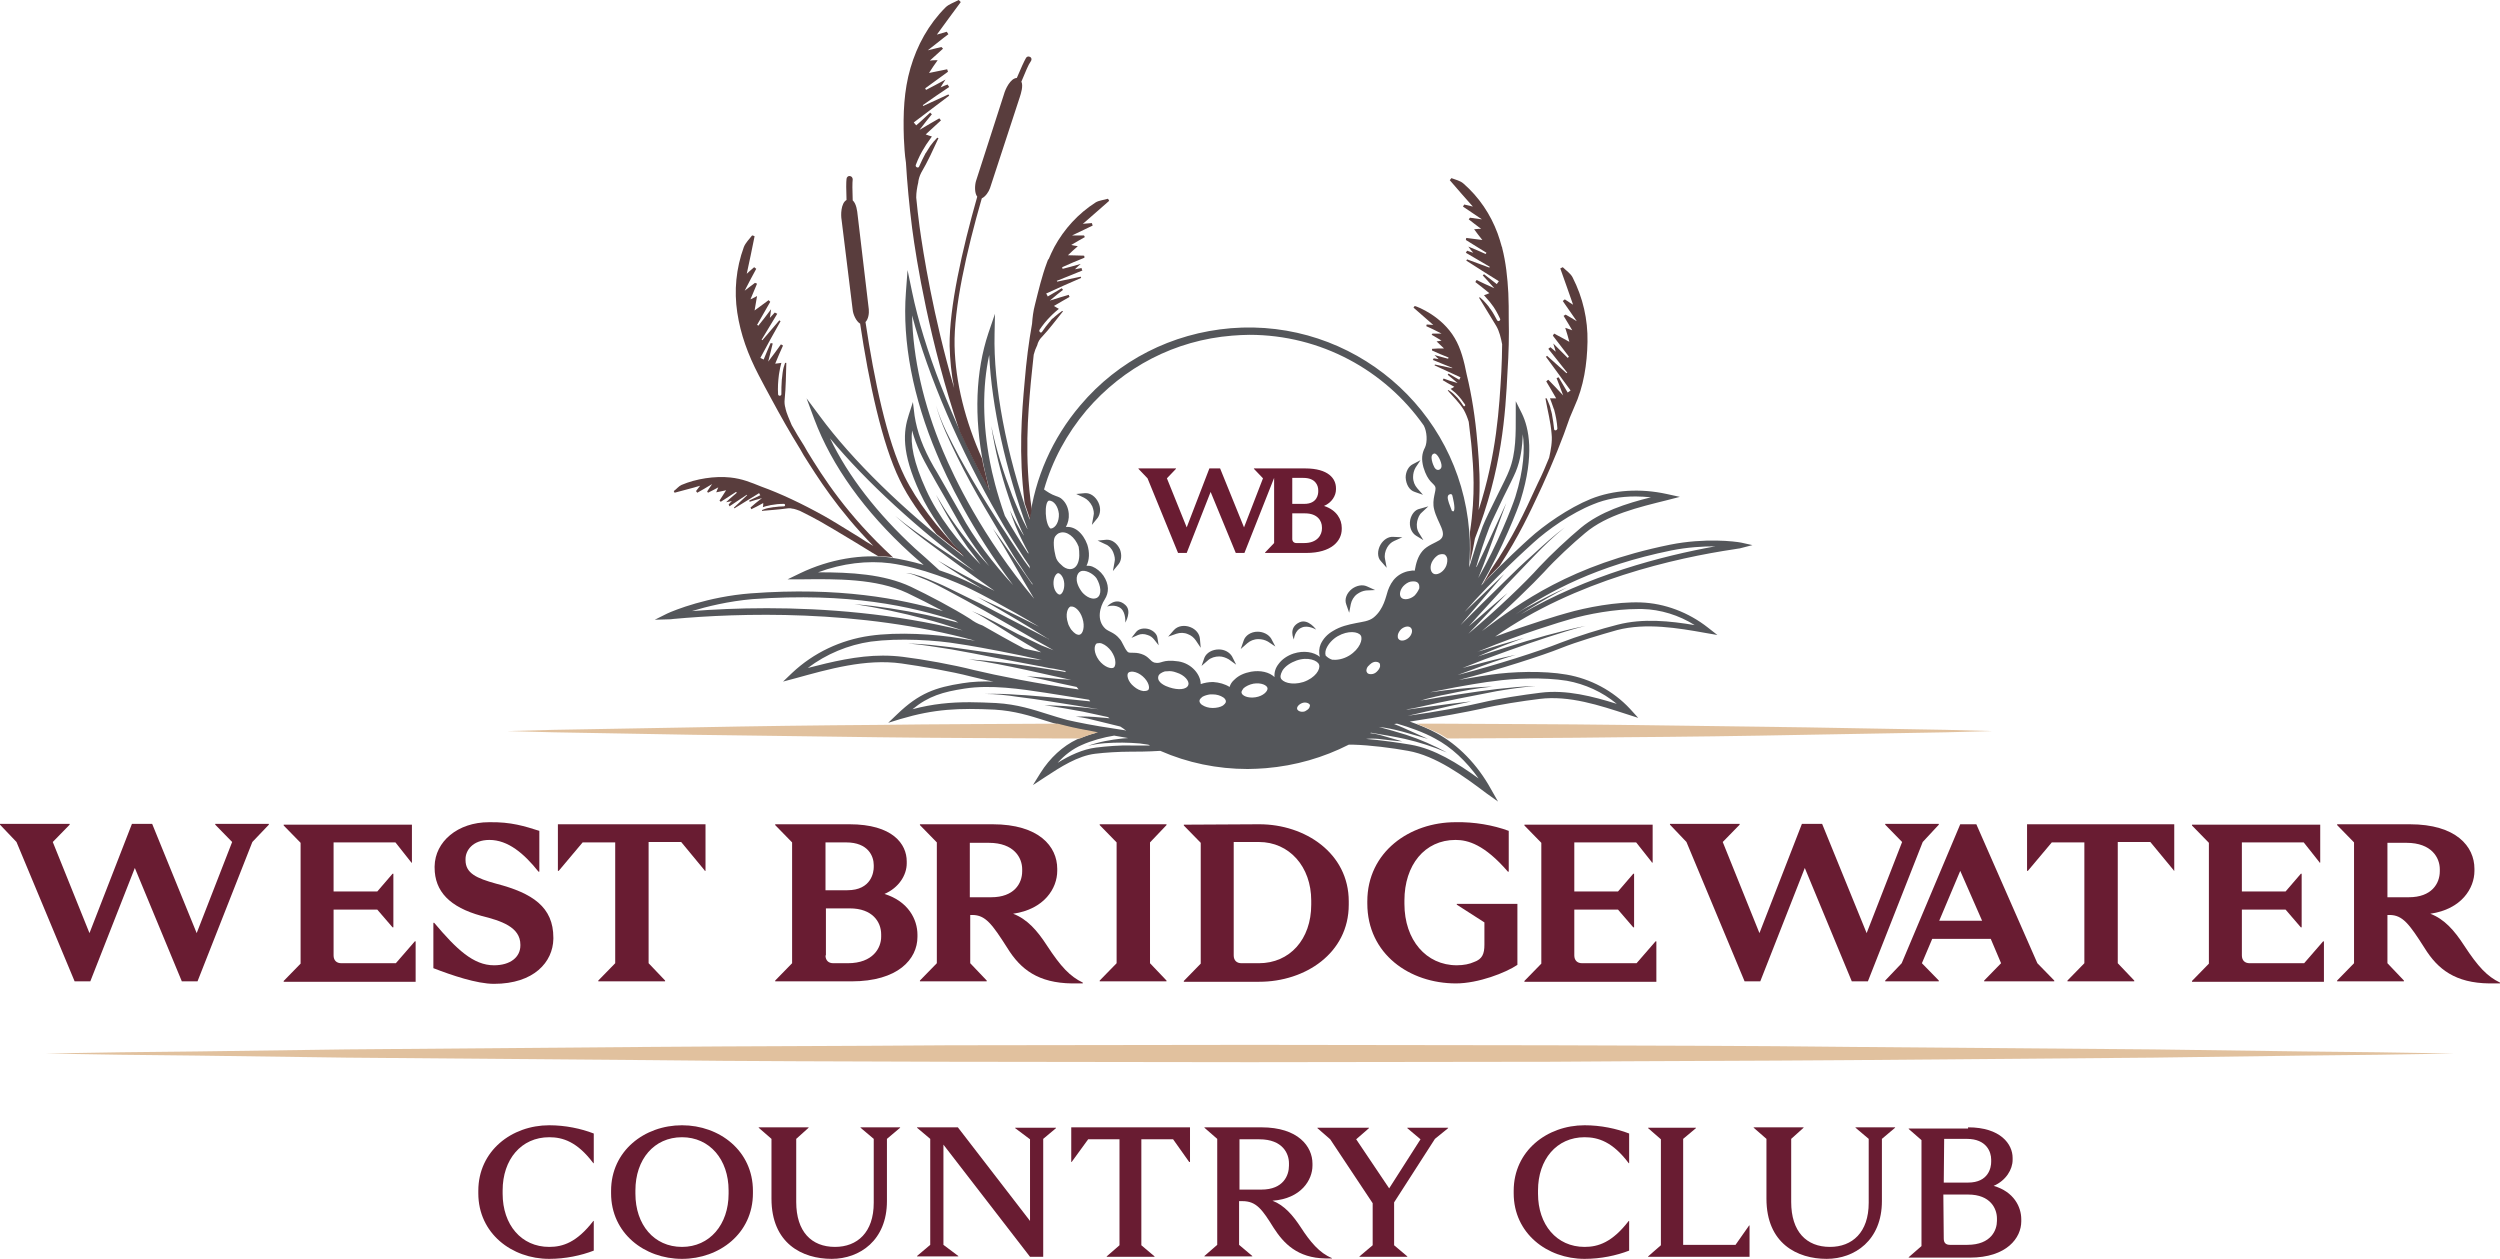 <?xml version="1.0" encoding="utf-8"?>
<!-- Generator: Adobe Illustrator 23.0.1, SVG Export Plug-In . SVG Version: 6.00 Build 0)  -->
<svg version="1.1" id="Layer_1" xmlns="http://www.w3.org/2000/svg" xmlns:xlink="http://www.w3.org/1999/xlink" x="0px" y="0px"
	 width="606.3px" height="305.3px" viewBox="0 0 606.3 305.3" style="enable-background:new 0 0 606.3 305.3;" xml:space="preserve"
	>
<style type="text/css">
	.st0{fill:#691C32;}
	.st1{fill:#E1C19E;}
	.st2{fill:#54565A;}
	.st3{fill:#593D3D;}
</style>
<g>
	<g>
		<path class="st0" d="M61.2,204.2L47.9,238h-3.8l-11.4-27.5L21.9,238h-3.8L4,204.2L0,200v-0.2h16.9v0.2l-4.1,4.2l8.9,22.1L32,199.8
			h4.9l10.8,26.5l8.6-22.1l-4.1-4.2v-0.2h13v0.2L61.2,204.2z"/>
		<path class="st0" d="M99.7,209.1l-3.8-4.8h-15v11.9h10.6l3.7-4.3h0.2v13h-0.2l-3.7-4.3H80.9v11.1c0,1.2,0.7,1.9,1.9,1.9H96
			l4.6-5.3h0.2v9.8h-32v-0.2l4.1-4.2v-29.3l-4.1-4.2V200h31.1v9.2h-0.2V209.1z"/>
		<path class="st0" d="M130.8,201.5v9.9h-0.2c-3.5-4.4-7.4-7.7-11.9-7.7c-4.1,0-5.8,2.6-5.8,4.6v0.3c0,3.2,2.7,4.4,7.4,5.7
			c8.9,2.3,13.9,5.7,13.9,13.1v0.3c-0.1,5.6-4.7,10.9-14.4,10.9c-4.2,0-10.3-2.1-14.7-3.8v-11h0.2c5.4,6.4,9.5,10.3,14.5,10.3
			c4,0,6.4-2,6.4-4.8v-0.2c0-4.3-4.7-5.8-9.5-7c-7.6-2.1-11.3-5.9-11.3-11.7v-0.3c0.1-6,5.6-10.7,13.2-10.7
			C124,199.3,127.3,200.4,130.8,201.5z"/>
		<path class="st0" d="M170.9,211.1l-5.7-6.9h-7.9v29.4l4,4.2v0.2h-16.2v-0.2l4.1-4.2v-29.3h-7.9l-5.8,6.9h-0.2v-11.3h35.8v11.3
			h-0.2V211.1z"/>
		<path class="st0" d="M206,199.9c10.5,0,13.9,4.8,13.9,9v0.5c0,2.8-1.9,5.9-5.4,7.4c5.8,1.8,8,6.2,8,9.9v0.5
			c0,5.4-4.7,10.8-16,10.8H188v-0.2l4.1-4.2v-29.3l-4.1-4.2v-0.2L206,199.9L206,199.9z M200.2,215.9h5.3c5.9,0,6.4-4.5,6.4-5.6v-0.5
			c0-2.1-1.3-5.5-6.7-5.5h-5L200.2,215.9L200.2,215.9z M200.2,231.7c0,1.2,0.7,1.9,1.9,1.9h3.5c6.2,0,8.1-3.8,8.1-6.4v-0.6
			c0-3-2.1-6.3-7.6-6.3h-5.8v11.4H200.2z"/>
		<path class="st0" d="M240.7,199.9c11.3,0,15.7,5.4,15.7,10.8v0.5c0,4.2-3.1,9.3-10.7,10.4c3.4,1.3,5.8,4,8.2,7.7
			c3.4,5.2,5.6,7.5,8.7,9v0.2H260c-8.2-0.1-12.5-3.4-15.7-8.6c-3.7-5.8-5.3-8-8.5-8h-0.5v11.7l4,4.2v0.2h-16.2v-0.2l4.1-4.2v-29.3
			l-4.1-4.2v-0.2H240.7z M235.2,217.6h5.2c5.5,0,7.5-3.3,7.5-6.3v-0.5c0-2.7-1.9-6.4-8.1-6.4h-4.6V217.6z"/>
		<path class="st0" d="M278.9,204.3v29.3l4,4.2v0.2h-16.2v-0.2l4.1-4.2v-29.3l-4.1-4.2v-0.2h16.2v0.2L278.9,204.3z"/>
		<path class="st0" d="M305.4,199.9c11.1,0,21.7,7,21.7,18.7v0.8c0,11.8-10.6,18.7-21.7,18.7h-18.3v-0.2l4.1-4.2v-29.3l-4.1-4.2V200
			L305.4,199.9L305.4,199.9z M299.2,231.7c0,1.2,0.7,1.9,1.9,1.9h4.2c7.5,0,12.7-5.8,12.7-14.2v-1c0-8.2-5.3-14.2-12.7-14.2h-6.1
			V231.7z"/>
		<path class="st0" d="M365.9,201.5v9.9h-0.2c-5.7-6.6-9.7-7.7-12.7-7.7c-7.5,0-12.4,6.1-12.4,14.7v0.8c0,8.8,5.3,14.9,12.7,14.9
			c1.7,0,3.1-0.3,4.2-0.8c2-0.7,2.5-2,2.5-4.2v-5.4l-6.7-4.3v-0.2H368V234c-2.8,1.9-9.5,4.5-14.9,4.5c-11.2,0-21.5-7.1-21.5-19.4
			v-0.5c0-12,10.3-19.2,21.4-19.2C357.5,199.3,362.1,200.1,365.9,201.5z"/>
		<path class="st0" d="M400.6,209.1l-3.8-4.8h-15v11.9h10.6l3.7-4.3h0.2v13h-0.2l-3.7-4.3h-10.6v11.1c0,1.2,0.7,1.9,1.9,1.9h13.2
			l4.6-5.3h0.2v9.8h-32v-0.2l4.1-4.2v-29.3l-4.1-4.2V200h31.1v9.2h-0.2V209.1z"/>
		<path class="st0" d="M466.3,204.2L453,238h-3.9l-11.4-27.5L426.9,238h-3.8L409,204.2l-4-4.2v-0.2h16.9v0.2l-4.1,4.2l8.9,22.1
			l10.3-26.5h4.9l10.8,26.5l8.6-22.1l-4.1-4.2v-0.2h13v0.2L466.3,204.2z"/>
		<path class="st0" d="M494.1,233.6l4.1,4.2v0.2h-17v-0.2l4.1-4.2l-2.5-5.9h-14.2l-2.5,5.9l4.1,4.2v0.2h-13v-0.2l4-4.2l14.2-33.7
			h3.9L494.1,233.6z M480.7,223.3l-5.3-12.1l-5.1,12.1H480.7z"/>
		<path class="st0" d="M527.2,211.1l-5.7-6.9h-7.9v29.4l4,4.2v0.2h-16.2v-0.2l4.1-4.2v-29.3h-7.9l-5.8,6.9h-0.2v-11.3h35.7v11.3
			h-0.1V211.1z"/>
		<path class="st0" d="M562.5,209.1l-3.8-4.8h-15v11.9h10.6l3.7-4.3h0.2v13H558l-3.7-4.3h-10.6v11.1c0,1.2,0.7,1.9,1.9,1.9h13.2
			l4.6-5.3h0.2v9.8h-32v-0.2l4.1-4.2v-29.3l-4.1-4.2V200h31.1v9.2h-0.2V209.1z"/>
		<path class="st0" d="M584.4,199.9c11.3,0,15.7,5.4,15.7,10.8v0.5c0,4.2-3.1,9.3-10.7,10.4c3.4,1.3,5.8,4,8.2,7.7
			c3.4,5.2,5.6,7.5,8.7,9v0.2h-2.6c-8.2-0.1-12.5-3.4-15.7-8.6c-3.7-5.8-5.3-8-8.5-8H579v11.7l4,4.2v0.2h-16.2v-0.2l4.1-4.2v-29.3
			l-4.1-4.2v-0.2H584.4z M579,217.6h5.2c5.5,0,7.5-3.3,7.5-6.3v-0.5c0-2.7-1.9-6.4-8.1-6.4H579L579,217.6L579,217.6z"/>
	</g>
	<g>
		<path class="st0" d="M144,274.9v7.2h-0.1c-3.9-5.2-7.4-6.3-10.7-6.3c-6.8,0-11.3,5.4-11.3,12.9v0.8c0,7.5,4.5,12.9,11.3,12.9
			c3.3,0,6.7-1.1,10.7-6.3h0.1v7.2c-3.1,1.2-6.9,2-10.8,2c-9.1,0-17.2-6.2-17.2-15.9v-0.6c0-9.7,8.1-15.9,17.2-15.9
			C137.1,272.9,140.9,273.7,144,274.9z"/>
		<path class="st0" d="M182.6,288.8v0.6c0,9.7-8.1,15.9-17.2,15.9s-17.2-6.2-17.2-15.9v-0.6c0-9.7,8.1-15.9,17.2-15.9
			C174.5,272.9,182.6,279.1,182.6,288.8z M154.1,288.7v0.8c0,7.5,4.5,12.9,11.3,12.9c6.7,0,11.3-5.4,11.3-12.9v-0.8
			c0-7.5-4.6-12.9-11.3-12.9C158.6,275.8,154.1,281.2,154.1,288.7z"/>
		<path class="st0" d="M215.1,276.2v15.1c0,9.5-6.6,14-13.4,14c-7.1,0-14.6-3.7-14.6-14.6v-14.5l-3.1-2.7v-0.1h12.1v0.1l-3,2.7v15.3
			c0,7.2,3.7,10.9,9.4,10.9c5.4,0,9.4-3.5,9.4-10.7v-15.5l-3.2-2.7v-0.1h9.6v0.1L215.1,276.2z"/>
		<path class="st0" d="M253,276.2v28.6h-3.2l-21-27.2v24.3l3.6,2.7v0.1h-10v-0.1l3.2-2.7v-25.7l-3.2-2.7v-0.1h9.9l17.5,22.7v-19.8
			l-3.6-2.7v-0.1h9.9v0.1L253,276.2z"/>
		<path class="st0" d="M288.4,281.8l-3.9-5.5h-7.7V302l3.2,2.7v0.1h-11.6v-0.1l3.1-2.7v-25.7h-7.6l-4,5.5h-0.1v-8.4h28.8v8.4H288.4z
			"/>
		<path class="st0" d="M305.9,273.4c9,0,12.4,4.7,12.4,8.8v0.5c0,3.4-2.7,8-9.7,8.5c2.9,1.1,5,3.6,6.9,6.5c2.2,3.4,4.5,6.2,7.5,7.4
			v0.1h-1.5c-6.9-0.1-10.2-3.7-12.6-7.4c-2.8-4.5-4.2-6.5-7.6-6.5h-0.8v10.6l3.2,2.7v0.1h-11.6v-0.1l3.1-2.7v-25.7l-3.1-2.7v-0.1
			H305.9L305.9,273.4z M300.6,288.5h5.3c5.4,0,6.7-3.5,6.7-5.8v-0.6c0-2.2-1.4-5.8-7.2-5.8h-4.8V288.5z"/>
		<path class="st0" d="M348,276.2l-9.9,15.4V302l3.2,2.7v0.1h-11.6v-0.1l3.2-2.7v-10.2l-10.3-15.5l-3.1-2.7v-0.1H332v0.1l-3.1,2.7
			l8,11.9l7.6-11.9l-3.2-2.7v-0.1h9.9v0.1L348,276.2z"/>
		<path class="st0" d="M395.1,274.9v7.2H395c-3.9-5.2-7.4-6.3-10.7-6.3c-6.8,0-11.3,5.4-11.3,12.9v0.8c0,7.5,4.5,12.9,11.3,12.9
			c3.3,0,6.7-1.1,10.7-6.3h0.1v7.2c-3.1,1.2-6.9,2-10.8,2c-9.1,0-17.2-6.2-17.2-15.9v-0.6c0-9.7,8.1-15.9,17.2-15.9
			C388.2,272.9,392,273.7,395.1,274.9z"/>
		<path class="st0" d="M408.2,276.2v25.7h12.7l3.3-4.7h0.1v7.6h-24.6v-0.1l3.1-2.7v-25.7l-3.1-2.7v-0.1h11.6v0.1L408.2,276.2z"/>
		<path class="st0" d="M456.4,276.2v15.1c0,9.5-6.6,14-13.4,14c-7.1,0-14.6-3.7-14.6-14.6v-14.5l-3.1-2.7v-0.1h12.1v0.1l-3,2.7v15.3
			c0,7.2,3.7,10.9,9.4,10.9c5.4,0,9.4-3.5,9.4-10.7v-15.5l-3.2-2.7v-0.1h9.6v0.1L456.4,276.2z"/>
		<path class="st0" d="M477.3,273.4c7.9,0,10.8,4.1,10.8,7.4v0.5c0,2.3-1.6,5-4.6,6.3c4.9,1.4,6.7,5.1,6.7,8.1v0.5
			c0,4-3.5,8.8-12.5,8.8h-14.8v-0.1l3.1-2.7v-25.7l-3.1-2.7v-0.1h14.4V273.4z M471.4,286.8h5.9c5,0,5.6-3.7,5.6-5v-0.6
			c0-1.8-1.1-5-5.9-5h-5.5L471.4,286.8L471.4,286.8z M471.4,300.4c0,1,0.5,1.5,1.5,1.5h4.2c5.9,0,7.2-3.7,7.2-5.8v-0.6
			c0-2.3-1.5-5.8-7-5.8h-6L471.4,300.4L471.4,300.4z"/>
	</g>
	<path class="st1" d="M11,255.5l18.3-0.3l18.3-0.2l36.5-0.5l73-0.6c24.3-0.2,48.7-0.2,73-0.4l73-0.1l73,0.1
		c24.3,0.1,48.7,0.1,73,0.4l73,0.6l36.5,0.5l18.3,0.2l18.3,0.3l-18.3,0.3l-18.3,0.2l-36.5,0.5l-73,0.6c-24.3,0.2-48.7,0.2-73,0.4
		l-73,0.1l-73-0.1c-24.3-0.1-48.7-0.1-73-0.4l-73-0.6L47.6,256l-18.3-0.2L11,255.5z"/>
	<g>
		<path class="st0" d="M285.7,134.1h2.1l5.8-14.8l6.1,14.8h2.1l7.2-18.2l0,0l0,0v15.8l-2.2,2.3v0.1h10c6.1,0,8.6-2.9,8.6-5.8V128
			c0-2-1.2-4.3-4.3-5.3c1.9-0.8,2.9-2.5,2.9-4v-0.3c0-2.3-1.8-4.8-7.5-4.8h-12.4v0.1l2.2,2.3l-4.6,11.9l-5.8-14.3h-2.6l-5.5,14.3
			L283,116l2.2-2.3v-0.1h-9.1v0.1l2.2,2.3L285.7,134.1z M313.4,115.9h2.7c2.9,0,3.6,1.8,3.6,3v0.3c0,0.6-0.2,3-3.4,3h-2.9
			L313.4,115.9L313.4,115.9z M313.4,124.5h3.1c3,0,4.1,1.8,4.1,3.4v0.3c0,1.4-1,3.5-4.3,3.5h-1.9c-0.6,0-1-0.4-1-1L313.4,124.5
			L313.4,124.5z"/>
		<path class="st2" d="M288.7,152.1c-1.5-0.6-3.1-0.3-4,0.7l-1.4,1.6l2-0.7c0.9-0.3,1.9-0.3,2.8,0.1c0.8,0.3,1.4,0.8,1.9,1.5
			l1.2,1.8l-0.2-2.2C290.9,153.7,290,152.6,288.7,152.1z M278.7,152.6c-1.3-0.4-2.6-0.1-3.2,0.7l-1.1,1.4l1.6-0.7
			c0.7-0.3,1.5-0.3,2.3,0c0.7,0.2,1.2,0.6,1.6,1.1l1.1,1.4l-0.3-1.8C280.6,153.8,279.8,153,278.7,152.6z M295.6,157.5
			c-1.6,0-3,0.8-3.5,2l-0.7,2l1.6-1.4c0.7-0.6,1.7-0.9,2.7-0.9c0.8,0,1.6,0.3,2.3,0.7l1.8,1.3l-1-2
			C298.2,158.2,297,157.5,295.6,157.5z M270,134c0.3,0.8,0.5,1.6,0.3,2.3l-0.4,2.2l1.4-1.7c0.7-0.9,0.8-2.3,0.3-3.6
			c-0.7-1.5-2-2.4-3.3-2.3l-2.1,0.2l1.9,0.9C268.9,132.3,269.6,133,270,134z M422.3,131.6c-1.5-0.3-8.8-1.2-17.3,0.5
			c-24.1,4.9-36.4,14.1-45.4,20.8c-0.2,0.1-0.3,0.2-0.5,0.4c6.5-5.6,12.8-11.8,15.4-14.6c2.7-3,6.9-6.9,9.9-9.4
			c5.3-4.5,13.1-6.3,19.9-8l3.1-0.8l-3.2-0.7c-6.4-1.4-12.9-1-18.4,1.2c-5.4,2.2-11.4,6.4-14.9,9.6c-1.1,1-6.1,5.5-11.7,11.4
			c5.1-8.8,9.1-19,9.6-20.8l0,0c3.4-10.9,2-17.4,0.3-20.9l-1.5-3v3.3c0,4.4,0.1,9.3-1.6,13.5c-0.4,1.1-1.6,3.5-2.9,6.1
			c-1.5,3-3,6.1-3.5,7.4c-1.3,3.4-2.2,6.6-3.1,9.4c-0.1,0.2-0.1,0.4-0.2,0.6c0.2-2.9,0.3-5.9,0-8.9c-2.4-29.5-28.3-51.5-57.8-49.1
			c-14.3,1.2-27.3,7.8-36.5,18.7c-6.8,8-11,17.6-12.3,27.7c-5.7-16-8.8-32.7-8.5-45l0.1-4.9l-1.6,4.7c-3.1,9.3-3.5,20.3-1.2,31.8
			c0.3,1.6,0.8,3.7,1.5,6.3c-9.2-17-16-34.5-18.8-48.1l-1.1-5.3l-0.4,5.4c-0.9,11.9,1.7,25.5,7.5,39.2c2.4,5.8,8.3,18.2,18.5,31.8
			c0.4,0.4,0.4,0.4,0,0l0,0c-4.7-5.1-9.5-11.3-12.7-17.3c-0.9-1.6-3.2-5.6-4.8-8.4c-0.7-1.2-1.3-2.3-1.7-2.9
			c-2.7-4.7-4.1-8.6-4.7-12.5l-0.4-3.3l-1,3.1c-1.3,4-1.9,9,2.7,18.9c2.5,5.4,6.4,10.7,10.7,15.5c1.2,0.9,1.2,0.9,0,0l0,0
			c-14.6-11.1-27.2-23.5-35-34.1l-3.2-4.3l1.9,5.1c4.2,11.2,12.2,22.4,23.3,32.5c0.9,0.8,1.9,1.7,3.2,2.8c-2.7-0.8-5.5-1.4-8.1-1.8
			c-6.9-0.9-14.7,0.4-21.8,3.8l-3.1,1.5h3.4c8.5-0.1,18.1-0.2,25.6,3.3c2.5,1.2,5.7,2.8,8.7,4.4c-10.5-3-25-5.9-46.6-4.3
			c-10.4,0.8-18.6,4.1-20.3,4.9l-3,1.5l3.4-0.1c0.2,0,0.6,0,1.2-0.1c15.4-1.4,44.9-2.5,73.1,5.3c-1.8-0.3-3.1-0.5-3.7-0.6
			c-5.9-1-15-1.6-21.9-0.6c-7,1-13.6,4.1-18.8,9l-2.2,2.1l3-0.8c8-2.2,17-4.8,25.7-3.6c4.9,0.7,12,1.9,17,3.2
			c1.3,0.3,3.2,0.8,5.3,1.2c-2.5-0.1-5.1,0-7.5,0.4c-6.5,1-10.5,2.4-15.8,7.5l-2.2,2.1l2.9-0.9c8.4-2.5,14.3-2.7,22.9-2.3
			c4.9,0.3,8.6,1.5,12.1,2.6c1.6,0.5,3.2,1,4.8,1.4c1.9,0.5,4.6,1,7.8,1.6c-1.6,0.4-3.2,1-4.7,1.6c-3.4,1.6-6.6,4.5-8.9,8.2
			l-1.8,2.9l2.9-1.9c3.8-2.5,8-5.2,12.2-5.7c2.4-0.3,5.9-0.5,8.4-0.5c1.5,0,4.2,0,7.4-0.2c6.6,2.9,13.8,4.4,21.2,4.4
			c1.5,0,2.9-0.1,4.4-0.2c7.2-0.6,14-2.6,20.1-5.7c0.4,0,0.7,0,1.1,0c4,0.1,9.5,0.8,13.3,1.5c6.7,1.2,13.3,6,19,10.3l2.8,2l-1.7-3
			c-3.3-6-8-10.8-13.2-13.6c-2-1.1-4.2-2-6.5-2.8c7.3-1.1,14.1-2.4,17.3-3.1c4.2-1,10.1-1.9,14.2-2.4c7.2-0.9,14.6,1.6,21.1,3.7
			l2.8,0.9l-2-2.2c-4.1-4.4-9.6-7.3-15.4-8.3c-5.7-1-13.3-0.7-18.2,0c-0.9,0.1-3.9,0.6-7.9,1.3c9.7-2.5,20.5-6,24.7-7.7
			c4-1.6,9.8-3.3,13.7-4.4c7-1.8,14.7-0.5,21.4,0.7l2.9,0.5l-2.3-1.8c-4.7-3.7-10.5-5.9-16.3-6.1s-13.2,1.2-18,2.6
			c-1.5,0.4-8.9,2.6-17.3,5.7c19.5-13.7,43.9-19.1,58-21.2c0.7-0.1,1.1-0.2,1.3-0.2l3.1-0.8L422.3,131.6z M358.1,137.2
			c0.8-2.8,1.8-5.9,3.1-9.3c0.5-1.3,2-4.3,3.4-7.3c1.3-2.6,2.5-5,3-6.2c1.2-2.9,1.6-6,1.7-9.1c0.5,3.5,0.3,8.5-1.8,15.2l0,0
			c-0.8,2.5-4.4,11.7-9,19.7c0.9-2.2,1.7-4.3,2.5-6.5l4.3-11.7l-5.2,11.3c-0.7,1.4-1.3,2.8-2,4.2C358,137.5,358,137.3,358.1,137.2z
			 M355.4,145L355.4,145L355.4,145L355.4,145z M355.2,148.4c7.2-8.3,15.4-15.6,16.7-16.8l0,0c3.4-3.1,9.2-7.2,14.5-9.3
			c3.1-1.3,6.6-1.9,10.3-1.9c1.2,0,2.4,0.1,3.7,0.2c-6,1.5-12.3,3.5-17,7.4c-3,2.5-7.3,6.5-10.1,9.5c-3.2,3.6-10.4,10.5-17.2,16.2
			c0.7-0.8,1.5-1.5,2.2-2.3c2.4-2.6,4.8-5.1,7.3-7.6c-2.7,2.3-5.4,4.6-8,6.9c-0.5,0.4-0.9,0.8-1.4,1.2c3-3.4,6.1-6.7,9.1-10
			c2.3-2.4,4.6-4.8,6.9-7.2c2.3-2.4,4.7-4.7,7.3-6.8c-2.7,2-5.1,4.2-7.6,6.5c-2.5,2.2-4.9,4.5-7.3,6.9c-3.5,3.4-6.9,6.8-10.4,10.3
			l10.6-12.4L355.2,148.4z M351.2,120.2c0.1-0.3,0.8-0.6,1-0.1c0.1,0.4,0.8,3.1,0.4,3.8c0,0.1-0.1,0.1-0.2,0.1
			c-0.2,0-0.4-0.2-0.4-0.4c-0.2-0.5-0.4-1-0.6-1.6c-0.1-0.4-0.3-0.9-0.3-1.3C351.1,120.5,351.1,120.4,351.2,120.2z M351,135.7
			c0,0.3,0,0.7-0.1,1l0,0c-0.1,0.4-0.2,0.7-0.4,1c-0.7,1.2-2.1,1.9-2.9,1.4s-0.9-2-0.1-3.2c0.4-0.6,0.9-1.1,1.5-1.4c0,0,0,0,0.1,0
			c0.3-0.1,0.8-0.2,1.3,0C350.9,134.9,351,135.4,351,135.7z M347.5,162.7L347.5,162.7L347.5,162.7L347.5,162.7z M347.8,110
			c0.8-0.2,1.9,2.2,1.8,3.1c0,0.7-1,1.4-1.7,0.3C347.6,112.9,346.5,110.3,347.8,110z M240.1,112.1c-1.8-9.3-1.9-18.2-0.2-26
			c0.6,12.5,4,27.9,9.3,42.2c0.1,0.2,0.1,0.2,0,0l0,0l-0.1-0.1c-1.4-2.6-2.5-5.3-3.6-8c-2.1-5.5-3.9-11.1-5.1-16.9
			c0.9,5.8,2.3,11.6,4.2,17.2c0.9,2.8,2,5.6,3.2,8.3c0.2,0.4,0.4,0.7,0.5,1.1c-1.3-2-2.4-4-3.4-6.2c0.8,2.5,1.8,5,3,7.4
			c0.5,1,1,2,1.5,2.9c0,0.1,0,0.2,0,0.3c-2-3-3.9-6.1-5.7-9.2l0,0C241.7,119.4,240.6,114.8,240.1,112.1z M228.7,109.4
			c-4.8-11.4-7.3-22.7-7.5-32.9c3.9,14.8,11.6,32.6,21.1,49l0,0c0.7,1.2,1.4,2.5,2.2,3.7c0.9,1.5,1.8,2.9,2.7,4.3
			c0.8,1.3,1.6,2.5,2.5,3.8c0,0.2,0,0.4,0.1,0.6c-0.5-0.6-0.9-1.3-1.4-1.9c-0.5-0.7-1-1.5-1.5-2.2c-0.3-0.5-0.7-1-1-1.5
			c-0.7-1-1.4-2.1-2.1-3.2l0,0c-1.5-2.2-2.9-4.5-4.3-6.7c-2.4-3.8-4.7-7.7-6.9-11.7c-2.1-4-4.3-8-5.6-12.4c1.2,4.4,3.2,8.5,5.2,12.6
			s4.2,8.1,6.5,12s4.6,7.8,7,11.7c0.6,1,1.3,2,1.9,2.9l0,0c0.9,1.4,1.8,2.8,2.8,4.1c0,0.1,0,0.1,0,0.2c-0.7-1-1.4-2-2.1-3
			c-2.5-3.5-4.9-7.1-7.5-10.6c3.5,5.6,6.6,11.4,10,17C238.2,130.2,231.4,115.8,228.7,109.4z M237.8,136.9L237.8,136.9
			c-5.4-5.4-10.3-11.7-13.2-18.1c-3.1-6.8-3.8-11.1-3.4-14.4c1,3.8,2.7,7,4.1,9.5c0.4,0.7,1,1.7,1.7,3c1.7,2.9,3.9,6.8,4.8,8.4
			c2.2,4,5,8.1,8.1,12l0,0l0,0c-1.5-1.6-3-3.3-4.4-5.1c-3.2-3.8-6-7.9-8.5-12.2c2.2,4.4,4.8,8.7,7.7,12.8
			C235.7,134.1,236.8,135.5,237.8,136.9L237.8,136.9z M221.9,133c-9.1-8.4-16.2-17.5-20.6-26.7c8.8,10.6,21.4,22.1,35.1,32.3
			c-3.2-2.1-6.3-4.2-9.5-6.3c-3.3-2.3-6.7-4.6-9.8-7.2c3,2.7,6.2,5.2,9.5,7.6c3.2,2.4,6.5,4.8,9.8,7.2c1.6,1.1,3.2,2.3,4.8,3.4
			c-0.5-0.2-0.9-0.5-1.4-0.7c-4.2-2.1-8.3-4.3-12.4-6.7c3.6,2.5,7.3,4.8,11,7c-1.1-0.6-2-1-2.4-1.2c-2.2-1.1-5.1-2.4-8.2-3.4
			C225.4,136.1,223.4,134.3,221.9,133z M186,147.5c-6.9,0-13.1,0.3-18.2,0.7c3.6-1.1,8.9-2.4,14.7-2.9c23.5-1.7,38.6,1.8,49.1,5.2
			c0.3,0.2,0.5,0.3,0.8,0.5c-2.6-0.7-5.2-1.3-7.9-1.9c-5.7-1.2-11.5-2.1-17.3-2.6c5.8,0.9,11.5,2.1,17.1,3.6
			c2.8,0.7,5.6,1.6,8.3,2.5c0.3,0.1,0.6,0.2,0.9,0.3C216.9,148.8,200,147.5,186,147.5z M235.3,150.1c-4.1-2.6-10.2-5.8-14.4-7.8
			c-6.6-3.1-14.7-3.5-22.3-3.5h-0.2c5.9-2.2,12-2.9,17.5-2.2c3.7,0.5,7.7,1.6,11.4,2.9l2.2,0.8c0.9,0.4,1.8,0.7,2.7,1.1
			c1.2,0.5,2.3,1,3.3,1.5l0,0c1.5,0.7,8.5,4.3,16.5,9.1c-1.6-0.8-3.2-1.6-4.8-2.4c-3.3-1.6-6.6-3.2-9.9-4.7
			c-0.1-0.1-0.3-0.1-0.4-0.2c0.3,0.2,0.6,0.3,0.9,0.5c3.1,1.7,6.1,3.5,9,5.2c2.3,1.4,4.5,2.7,6.7,4.1c0.3,0.2,0.6,0.4,0.9,0.5
			c0,0,0,0.1,0.1,0.1c-1.7-0.9-3.4-1.8-5.2-2.7l-7.9-4.1l-1.7-0.9c-1.3-0.7-2.7-1.4-4-2c-1.9-0.9-3.8-1.9-5.7-2.8
			c-1.6-0.8-3.3-1.5-5-2.2c-0.8-0.3-1.7-0.7-2.6-0.9c-0.9-0.3-1.7-0.5-2.7-0.5c0.9,0.1,1.8,0.3,2.6,0.7c0.8,0.3,1.7,0.7,2.5,1
			c1.6,0.7,3.3,1.6,4.8,2.4c3.2,1.7,6.3,3.4,9.5,5.2l9.4,5.4c1.7,1,3.4,2,5.1,2.9c0.6,0.4,1.3,0.7,1.9,1.1c-1-0.4-2-0.8-3-1.2
			c-0.1-0.1-0.3-0.1-0.4-0.2c-1.7-0.8-3.5-1.7-5.2-2.5l-5.5-2.9c-1.9-1-3.7-1.9-5.7-2.7c1.9,0.9,3.6,2,5.4,3.1l5.1,3.2l0.2,0.1
			c1.8,1.1,3.6,2.2,5.4,3.2c0.2,0.1,0.4,0.2,0.7,0.4c-1.4-0.3-2.8-0.6-4.1-0.9c-3.8-2-7.3-4-10.1-5.6
			C237.1,151.3,236.1,150.7,235.3,150.1z M266,145c-1.5,0.7-3.3-0.9-3.8-1.7c-1.8-2.6-1-4.3-0.2-4.7c1.1-0.6,3.1,0.5,3.9,1.6
			C267,142,267.3,144.3,266,145z M267.3,156.1c0.8,0.3,1.6,1,2.2,1.8c0.6,0.9,1,1.8,1,2.7c0,0.3,0,1-0.4,1.3
			c-0.6,0.4-2.3-0.1-3.6-1.8c-1.3-1.8-1.2-3.5-0.6-4c0.1-0.1,0.3-0.1,0.4-0.1C266.7,155.9,267.1,156,267.3,156.1z M261.9,153.9
			c-0.5,0.2-1.1-0.2-1.3-0.4c-0.3-0.2-0.5-0.5-0.8-0.8c-0.1-0.1-0.1-0.2-0.2-0.3c-0.2-0.4-0.5-0.8-0.6-1.3c-0.7-2.1-0.1-3.7,0.6-4
			c0,0,0.1,0,0.2,0c0.8-0.1,2.1,0.9,2.7,2.8C263.2,152,262.6,153.7,261.9,153.9z M261.3,136.8c-0.9,1.8-2.8,1.4-3.9,0.2
			c-0.7-0.6-1.2-1.2-1.4-2.1c-0.4-1.5-0.7-4-0.1-4.8c0.3-0.4,0.7-0.8,1.2-0.9c1.6-0.5,3.6,1,4.5,3.4
			C261.8,133.9,261.9,135.6,261.3,136.8z M257,144.2c-0.5,0-1.4-0.9-1.5-2.5s0.6-2.6,1.1-2.7c0.5,0,1.4,0.9,1.5,2.5
			S257.5,144.2,257,144.2z M254.8,128.2c-1.4-0.9-1.6-6.5-0.4-6.8c1.2,0,2.2,1.4,2.4,3.2C256.9,126.5,256,128.1,254.8,128.2z
			 M236.2,162.5c-5.1-1.3-12.3-2.6-17.2-3.2c-1.6-0.2-3.2-0.3-4.9-0.3c-6.2,0-12.4,1.5-18.2,3c4.5-3.4,9.8-5.6,15.3-6.4
			c6.8-0.9,15.7-0.4,21.5,0.6l0,0c1.5,0.2,7.5,1.2,15.1,2.8c0.9,0.2,1.8,0.4,2.7,0.6c0.3,0.1,0.7,0.1,1,0.2c0.4,0.1,0.9,0.2,1.3,0.3
			c-0.2,0-0.4-0.1-0.6-0.1h-0.3l-0.9-0.1l-2.3-0.3l-7.2-1.1c-3.5-0.5-7.1-1-10.6-1.5c-3.5-0.4-7.1-0.9-10.7-0.9
			c3.6,0.2,7.1,0.9,10.6,1.4c3.5,0.6,7,1.3,10.5,2l10.5,2c0.4,0.1,0.8,0.1,1.1,0.2c0.9,0.2,1.8,0.4,2.8,0.5c0.8,0.2,1.7,0.3,2.5,0.5
			c0,0,0,0,0.1,0c0.1,0.1,0.1,0.2,0.2,0.3c-0.6-0.1-1.1-0.2-1.7-0.3c-0.8-0.1-1.6-0.2-2.5-0.4c-1.7-0.3-3.4-0.5-5.1-0.8
			c-4.7-0.7-9.5-1.3-14.3-1.6c4.7,0.6,9.4,1.6,14.1,2.6c3.6,0.8,7.2,1.6,10.8,2.4l0,0l0,0c-0.9-0.1-1.8-0.2-2.7-0.2
			c-2.7-0.3-5.4-0.5-8.1-0.7c2.7,0.5,5.3,1.1,7.9,1.7c1.4,0.3,2.8,0.6,4.2,0.9c0.2,0.2,0.3,0.4,0.5,0.6
			C252,165.9,241.6,163.8,236.2,162.5z M258.8,174.6c-1.5-0.4-3.1-0.9-4.7-1.4c-3.5-1.1-7.4-2.4-12.5-2.7c-2.3-0.1-4.4-0.2-6.4-0.2
			c-4.7,0-9,0.4-13.9,1.7c3.9-3.2,7.4-4.2,12.6-5c6.4-1,13.7,0.1,19.6,1l0,0c1.2,0.2,5.2,0.8,10.6,1.7c0.1,0.1,0.2,0.2,0.3,0.4
			c-3.2-0.3-6.5-0.7-9.7-1c-2.6-0.2-5.3-0.5-7.9-0.6c-2.6-0.2-5.3-0.3-7.9-0.2c2.6,0,5.3,0.3,7.9,0.7c2.6,0.3,5.2,0.7,7.8,1.1
			c4,0.6,7.9,1.3,11.9,1.9l0,0c-1.2-0.1-2.5-0.3-3.7-0.4c-3.2-0.3-6.4-0.5-9.5-0.6c3.1,0.5,6.3,1,9.4,1.6c2,0.4,4,0.9,6,1.3
			c0.1,0.1,0.3,0.2,0.4,0.3c-0.7-0.1-1.4-0.1-2.2-0.2c-2-0.2-4-0.3-6-0.2c2,0.2,3.9,0.7,5.9,1.2c1.6,0.4,3.3,0.8,4.9,1.2
			c0.5,0.3,0.9,0.6,1.4,1c-0.1,0-0.2,0-0.3-0.1c-0.9-0.1-1.8-0.3-2.6-0.4C265.4,176,261.4,175.2,258.8,174.6z M274.4,180.8
			c-2.6-0.1-6.2,0.2-8.6,0.5c-3.2,0.4-6.4,1.9-9.3,3.7c1.7-1.9,3.7-3.4,5.8-4.3c2.4-1.1,5.4-1.9,7.9-2.3c1.1,0.2,2.2,0.4,3.4,0.6
			c-0.5,0-0.9,0.1-1.4,0.1c-2.8,0.3-5.7,0.8-8.4,1.8c2.8-0.7,5.6-0.8,8.4-0.8c1.4,0,2.8,0.1,4.2,0.2c0.7,0.1,1.4,0.2,2.1,0.3
			c0.1,0.1,0.3,0.1,0.4,0.2C277.1,180.8,275.5,180.8,274.4,180.8z M273.6,163.2c0.2-0.2,0.5-0.3,0.7-0.3s0.4,0,0.5,0
			c0.8,0.1,1.6,0.5,2.3,1.1c1.5,1.3,1.8,2.8,1.4,3.3c-0.3,0.3-0.9,0.3-1.2,0.3c-0.8-0.1-1.6-0.5-2.3-1.1
			C273.5,165.3,273.2,163.7,273.6,163.2z M288.2,166.1c-0.4,1.2-2.5,1.3-4.6,0.6c-1-0.3-3-1.2-2.7-2.6c0.1-0.7,1.1-1.1,1.4-1.2
			c0.2-0.1,0.5-0.1,0.8-0.1c0.7-0.1,1.4,0,2.2,0.3l0,0C287.3,163.7,288.5,165.2,288.2,166.1z M296.6,171.1c-0.6,0.4-1.6,0.6-2.5,0.6
			c-1,0-1.9-0.3-2.5-0.7c-0.2-0.1-0.7-0.5-0.7-1s0.5-0.8,0.7-1c0.5-0.3,1.2-0.5,1.9-0.6c0.2,0,0.4,0,0.6,0c1,0,1.9,0.3,2.5,0.7
			c0.2,0.1,0.7,0.5,0.7,1S296.8,170.9,296.6,171.1z M304.5,169.1c-1.9,0.3-3.3-0.4-3.4-1.1c-0.1-0.4,0.4-0.9,0.5-1.1
			c0.6-0.5,1.4-0.9,2.4-1.1c1.9-0.3,3.3,0.4,3.4,1.1S306.4,168.8,304.5,169.1z M317.5,171.7c-0.2,0.3-0.6,0.6-1,0.8
			c-0.8,0.3-1.7,0-1.9-0.5c-0.2-0.5,0.4-1.2,1.2-1.5c0.8-0.3,1.7,0,1.9,0.5C317.7,171.2,317.6,171.5,317.5,171.7z M316.1,165.4
			c-2.9,0.9-5.2,0-5.5-1c-0.2-0.7,0.3-1.5,0.5-1.9c0.7-1,1.9-1.8,3.3-2.3c2.8-1,5.2,0,5.5,1C320.3,162.3,319,164.4,316.1,165.4z
			 M320.1,159.3L320.1,159.3c-1.5-1.2-3.9-1.6-6.4-0.8c-1.5,0.5-2.8,1.4-3.6,2.5c-0.8,1-1.1,2.1-1,3.2c-1.3-1.2-3.4-1.7-5.7-1.3
			c-1.6,0.3-3,0.9-4,1.9c-0.6,0.5-1,1.1-1.2,1.8c-1.1-0.7-2.5-1.1-4-1.2c-1.1,0-2.1,0.2-3,0.5c0-2.3-2.2-5-5.4-5.5
			c-4.1-0.6-4,0.7-5.8,0.3c-1.1-0.3-1.3-1.5-3.2-2.1c-1.8-0.6-3,0-3.4-0.6c-0.8-0.9-1.2-2.4-1.9-3.1c-1.2-1.5-2.6-1.7-3.4-2.4
			c-2.3-2.1-1.3-5.4-0.2-7.1s1.1-3.7-0.3-5.8c-0.7-1-1.7-1.8-2.7-2.2c-0.5-0.2-1-0.2-1.4-0.2c0.7-1.4,0.8-3.2,0.2-5.1
			c-0.5-1.4-1.3-2.6-2.3-3.4c-0.9-0.7-1.9-1-2.9-0.9c0.5-0.9,0.8-2,0.7-3.2c-0.1-1.3-0.6-2.6-1.6-3.5c-0.4-0.4-0.9-0.6-1.5-0.8
			c-1.2-0.4-2.2-1.1-2.9-1.6c2-7,5.5-13.5,10.3-19.2c9-10.5,21.5-17,35.3-18.1c1.4-0.1,2.8-0.2,4.2-0.2c17.3,0,32.9,8.6,42.3,22
			c0.8,1.5,0.9,4,0.3,5.3c-0.8,1.5-0.9,2.9-0.4,4.8c1.1,3.7,2.6,3.9,2.9,4.8s-0.9,3-0.3,5.4c0.8,3.4,3.5,6,1.3,7.5
			c-0.9,0.6-3,1.3-4.1,2.6c-1.2,1.4-1.6,3.1-1.9,4.8c-0.3,0-0.5-0.1-0.8,0c-1.2,0.1-2.6,0.6-3.7,1.6c-1,0.9-1.6,2.1-2,3.2
			c-0.5,1.5-1,4.5-3.4,6.5c-1.2,1-2.9,1.1-4.3,1.4c-2,0.4-3.8,0.8-5.6,1.9c-1.4,0.8-2.4,1.9-3,3.2
			C319.9,157.1,319.8,158.3,320.1,159.3z M343,144.5c-1.1,0.9-2.6,1.1-3.2,0.4s-0.2-2.2,0.9-3.1c0.6-0.5,1.2-0.8,1.9-0.8
			c0,0,0,0,0.1,0c0.3,0,0.9,0,1.2,0.4c0.4,0.4,0.3,1,0.3,1.3C343.9,143.4,343.5,144,343,144.5z M343.9,150.9L343.9,150.9
			L343.9,150.9L343.9,150.9z M341.6,154.7c-0.8,0.7-1.9,0.9-2.4,0.3c-0.3-0.3-0.2-0.7-0.2-1c0.1-0.5,0.4-1,0.8-1.4
			c0.8-0.7,1.9-0.9,2.4-0.3C342.7,152.9,342.4,154,341.6,154.7z M334.7,161.6c-0.1,0.5-0.4,0.9-0.8,1.3s-0.9,0.6-1.4,0.6
			c-0.2,0-0.5,0-0.8-0.2l0,0c-0.2-0.2-0.4-0.5-0.3-0.9c0.1-0.5,0.3-0.8,0.7-1.1c0.1-0.1,0.1-0.2,0.2-0.2c0.4-0.4,0.9-0.6,1.3-0.6
			s0.7,0.1,0.9,0.3C334.7,160.9,334.7,161.3,334.7,161.6z M327.2,159c-1.5,0.9-3,1.1-4.1,1l0,0c-0.6-0.2-1.1-0.5-1.6-1
			c-0.2-0.6,0-1.4,0.2-1.8c0.5-1.1,1.5-2.2,2.7-2.9c2.6-1.5,5-1.1,5.6-0.2C330.6,155,329.8,157.4,327.2,159z M348,179.1
			c4,2.1,7.6,5.5,10.6,9.7c-5.1-3.7-10.7-7.2-16.5-8.2c-3-0.5-7.2-1.1-10.8-1.4c1-0.1,2-0.1,3,0c1.9,0.2,3.9,0.5,5.8,0.6
			c-1.9-0.5-3.7-1.1-5.6-1.6c-0.7-0.2-1.5-0.3-2.2-0.4c0.1,0,0.1-0.1,0.2-0.1c2.8,0.5,5.5,0.9,8.2,1.5c3.5,0.8,6.9,1.9,10.2,3.3
			c-3.1-1.7-6.5-3.2-9.9-4.3c-2.2-0.7-4.4-1.3-6.6-1.9c1.9,0.2,3.7,0.6,5.6,1.1c2.1,0.6,4.2,1.2,6.3,1.8c-2-0.9-4-1.8-6-2.7
			c-0.7-0.3-1.4-0.6-2.2-0.9c0.2,0,0.4-0.1,0.7-0.1C341.9,176.4,345.3,177.6,348,179.1z M362.3,165.2L362.3,165.2
			c4.8-0.7,12.1-1,17.7-0.1c4.4,0.8,8.6,2.7,12.1,5.6c-5.8-1.8-12.2-3.5-18.5-2.7c-4.1,0.5-10.1,1.4-14.3,2.4
			c-3.8,0.9-10.7,2.2-17.9,3.2c1.7-0.4,3.4-0.8,5.2-1.2c3.4-0.8,6.8-1.6,10.2-2.3c-3.5,0.4-7,0.8-10.4,1.3c-1,0.1-2,0.3-3,0.4
			c-0.5,0.1-0.9,0.1-1.4,0.2c-0.3,0-0.6,0.1-1,0.1c0.4-0.1,0.7-0.2,1.1-0.2c0.5-0.1,1-0.2,1.5-0.3c3.4-0.8,6.9-1.5,10.3-2.2
			c3.1-0.6,6.1-1.2,9.2-1.8c3.1-0.5,6.2-1,9.3-1.2c-3.1,0-6.2,0.4-9.3,0.7c-3.1,0.4-6.2,0.8-9.3,1.3c-2.7,0.4-5.4,0.8-8,1.3
			c-0.5,0.1-0.9,0.1-1.4,0.2c-0.2,0-0.3,0.1-0.5,0.1c0.2,0,0.3-0.1,0.5-0.1c0.5-0.1,1-0.2,1.5-0.4c1.6-0.4,3.2-0.8,4.9-1.1
			c3.7-0.8,7.4-1.5,11.2-1.9c-3.8,0.1-7.6,0.5-11.4,0.9c-1,0.1-1.9,0.3-2.9,0.4c-0.3,0-0.6,0.1-0.9,0.1c0.3-0.1,0.7-0.1,1-0.2
			C355.1,166.2,361,165.3,362.3,165.2z M380.7,150.2L380.7,150.2c4.4-1.3,11-2.5,16.5-2.5c0.4,0,0.7,0,1.1,0
			c4.4,0.1,8.9,1.5,12.7,3.9c-6-1-12.5-1.7-18.7-0.1c-4,1-9.8,2.8-13.9,4.4c-5,2-15.6,5.4-24.9,7.8c1-0.4,2-0.7,3-1.1
			c3.7-1.4,7.4-2.7,11.1-3.8c-3.8,0.8-7.6,1.8-11.4,2.8c-0.5,0.1-1,0.3-1.5,0.4c3.7-1.5,7.4-2.9,11.1-4.2c3.1-1.1,6.2-2.2,9.3-3.2
			c3.1-1,6.2-2,9.4-2.8c-3.2,0.6-6.4,1.5-9.5,2.3c-3.2,0.9-6.3,1.8-9.4,2.8c-2.4,0.8-4.8,1.5-7.2,2.3c0.2-0.1,0.5-0.2,0.7-0.3
			c3.4-1.5,6.9-2.9,10.5-4.2c-3.6,1-7.2,2.1-10.7,3.2c0,0,0,0-0.1,0c-0.2,0.1-0.4,0.1-0.6,0.2c0.3-0.1,0.5-0.2,0.8-0.3
			C368.9,153.7,378.9,150.7,380.7,150.2z M368.8,149c0.8-0.5,1.6-1,2.4-1.5c2.9-1.8,5.8-3.5,8.8-5c-3.1,1.3-6.1,2.9-9.1,4.5
			c-1.2,0.6-2.3,1.3-3.4,2c8.3-5.6,19.7-11.8,37.8-15.5c4-0.8,7.7-1,10.7-1C403.2,134.8,385,139.5,368.8,149z M268.5,147.1
			c0,0,2-0.7,3.4,0.5c1.2,1.1,1,3.4,1,3.4s1.7-2.8,0-4.3C270.6,144.6,268.5,147.1,268.5,147.1z M327.2,148.6l0.4-2.1
			c0.2-0.9,0.7-1.8,1.5-2.4c0.7-0.5,1.4-0.8,2.2-0.9l2.2-0.1l-2-0.9c-1.1-0.5-2.5-0.2-3.6,0.6c-1.3,1-1.9,2.5-1.4,3.8L327.2,148.6z
			 M315.2,150.9c-2.9,1.3-1.4,4.2-1.4,4.2s0.1-2.2,1.9-2.9c1.5-0.7,3.5,0.5,3.5,0.5S317.3,150,315.2,150.9z M266.4,121.9
			c-0.7-1.5-2-2.4-3.3-2.3l-2.1,0.2l1.9,0.9c0.8,0.4,1.5,1.1,2,2.1c0.3,0.8,0.5,1.6,0.3,2.3l-0.4,2.2l1.4-1.7
			C266.9,124.6,267,123.2,266.4,121.9z M336.3,137.7l-0.4-2.1c-0.2-0.9,0-1.9,0.5-2.8c0.4-0.7,1-1.3,1.7-1.6l2-0.9l-2.2-0.1
			c-1.2-0.1-2.4,0.7-3.1,1.9c-0.8,1.4-0.8,3.1,0.1,4L336.3,137.7z M342,126.1c-0.3,1.6,0.3,3.1,1.4,3.8l1.8,1.1l-1.1-1.8
			c-0.5-0.8-0.6-1.8-0.4-2.8c0.2-0.8,0.5-1.6,1.1-2.1l1.6-1.5l-2.1,0.6C343.2,123.6,342.3,124.7,342,126.1z M343.1,119.3l2,0.7
			l-1.4-1.6c-0.6-0.7-1-1.6-1-2.7c0-0.8,0.2-1.6,0.6-2.3l1.2-1.8l-1.9,1c-1,0.5-1.7,1.8-1.7,3.2C341,117.5,341.8,118.9,343.1,119.3z
			 M305,153.2c-1.6,0-3,0.9-3.4,2.2l-0.7,2l1.6-1.4c0.7-0.6,1.6-1,2.7-1c0.8,0,1.6,0.2,2.3,0.6l1.8,1.2l-1-1.9
			C307.7,153.9,306.4,153.2,305,153.2z"/>
		<path class="st3" d="M363.7,137.2c4.7-7.2,7.5-13.3,9.6-17.8l0.7-1.5c2.6-5.7,4.9-11.3,6.7-16.6c0.4-1,0.8-1.9,1.1-2.6
			c2.3-5,3.1-10.4,3.2-15.8c0.1-5.4-1.1-10.7-3.6-15.6c-0.5-1-1.6-1.7-2.4-2.5c-0.2,0.1-0.4,0.2-0.6,0.3c1.1,3,2.1,6,3.1,8.8
			c-0.4-0.2-1.2-0.8-2-1.3L379,73c1,1.4,2,2.9,3.4,4.9c-1.3-0.8-2-1.2-2.7-1.6c-0.2,0.1-0.3,0.2-0.5,0.3c0.7,1.1,1.3,2.2,2.1,3.5
			c-0.5-0.2-0.9-0.3-1.7-0.6c0.4,1.3,0.7,2.2,1,3.4c-1.3-0.7-2.5-1.4-3.7-2c-0.1,0.2-0.2,0.3-0.3,0.5c1.3,1.7,2.6,3.4,3.9,5.1
			c-0.1,0.1-0.2,0.2-0.3,0.3c-1.1-1.1-2.1-2.1-3.5-3.5c0.3,0.9,0.4,1.4,0.6,2c-0.5-0.4-0.9-0.8-1.3-1.1c-0.2,0.1-0.3,0.3-0.5,0.4
			c1.5,1.9,3,3.8,4.6,5.8c-0.1,0-0.1,0.1-0.2,0.1l-4.7-4.2c-0.1,0.1-0.2,0.2-0.3,0.2c2,2.7,4,5.5,6,8.2c-0.2,0.2-0.5,0.3-0.7,0.5
			c-0.7-1.2-1.5-2.5-2.2-3.7c-0.2,0.1-0.3,0.1-0.5,0.2c0.5,1.2,0.9,2.4,1.6,4.2c-1.5-1.6-2.5-2.7-3.6-3.8c-0.2,0.1-0.3,0.2-0.5,0.4
			c0.7,1.2,1.5,2.5,2.4,4.1c-0.6,0-1.1,0-1.5,0c0.3,0.7,0.5,1.4,0.8,2.2c0.1,0.2,0.1,0.4,0.2,0.5c0.4,1.5,0.7,3,0.8,4.6
			c0,0.5-0.8,0.7-0.8,0.1c-0.1-1.1-0.3-2.3-0.5-3.4v-0.1c-0.1-0.3-0.1-0.5-0.2-0.8s-0.2-0.6-0.2-0.8c-0.2-0.8-0.6-1.5-0.9-2.3
			c-0.1,0-0.2,0-0.3,0c0.5,2.9,1.3,5.8,1.5,8.7c0.2,1.8-0.2,3.9-0.6,5.7c-0.8,2-1.7,4.1-2.7,6.1l-0.7,1.5c-2.3,5-5.3,11.7-10.8,19.7
			c-0.6,1.1-1.2,2.2-1.9,3.3C360.8,140.2,362.3,138.6,363.7,137.2z"/>
		<path class="st3" d="M233.4,134.3c-6.1-6.3-11.1-12.8-14-18.7c-4.3-8.7-7.4-23.5-9.5-37.5c0.7-0.7,0.9-2.1,0.8-3.1L208,52.2
			c-0.1-1-0.3-2.8-1.2-3.6c-0.1-2.5-0.1-4.3,0-5.1c0-0.4-0.3-0.8-0.7-0.8c-0.4-0.1-0.8,0.3-0.8,0.7c-0.1,0.8-0.1,2.6,0,5.1
			c-1.4,0.8-1.4,3.7-1.2,4.8l2.7,21.9c0.1,1,0.8,2.7,1.8,3.3c2.1,14.1,5.3,29.1,9.6,37.9c2,4.2,5.1,8.6,8.9,13.1
			c2.3,1.9,4.7,3.8,7.1,5.6C233.8,134.7,233.6,134.5,233.4,134.3z"/>
		<path class="st3" d="M216.6,135.2c-11.3-10.4-17-19.5-20.8-25.7l-0.8-1.4c-1.1-1.7-2.1-3.4-3-5c-0.5-1.2-1.3-3-1.5-4V99
			c-0.2-0.6-0.3-1.4-0.2-2.2c0.3-2.9,0.3-5.9,0.4-8.8c-0.1,0-0.2,0-0.3,0c-0.3,0.8-0.5,1.6-0.6,2.4c0,0.3-0.1,0.6-0.1,0.9
			c0,0.3-0.1,0.6-0.1,0.8v0.1c-0.1,1.1-0.1,2.3-0.1,3.4c0,0.5-0.8,0.5-0.8,0c-0.1-1.6,0-3.1,0.2-4.7c0-0.2,0.1-0.4,0.1-0.6
			c0.1-0.8,0.3-1.5,0.5-2.3c-0.4,0.1-0.9,0.1-1.5,0.2c0.7-1.7,1.3-3.1,1.9-4.4c-0.2-0.1-0.4-0.2-0.5-0.3c-0.9,1.3-1.8,2.5-3.1,4.2
			c0.5-1.9,0.8-3.2,1.1-4.4c-0.2,0-0.3-0.1-0.5-0.1c-0.6,1.3-1.1,2.6-1.7,4c-0.3-0.1-0.5-0.3-0.8-0.4c1.6-3,3.2-5.9,4.9-8.9
			l-0.3-0.2l-4.1,4.8c-0.1,0-0.1-0.1-0.2-0.1c1.3-2.1,2.5-4.2,3.8-6.3c-0.2-0.1-0.4-0.2-0.6-0.3c-0.4,0.4-0.7,0.8-1.2,1.3
			c0.1-0.6,0.2-1.1,0.3-2.1c-1.2,1.6-2.1,2.8-3.1,4c-0.1-0.1-0.2-0.2-0.3-0.2c1.1-1.9,2.1-3.7,3.2-5.6c-0.1-0.1-0.3-0.3-0.4-0.4
			c-1.1,0.8-2.2,1.6-3.4,2.5c0.2-1.2,0.4-2.2,0.6-3.5c-0.8,0.4-1.1,0.6-1.6,0.8c0.6-1.4,1.1-2.6,1.6-3.8c-0.2-0.1-0.3-0.1-0.5-0.2
			c-0.7,0.5-1.3,1-2.5,1.9c1.1-2.2,2-3.8,2.8-5.3l-0.5-0.4c-0.7,0.6-1.5,1.3-1.8,1.6c0.6-2.8,1.3-6,1.9-9.1
			c-0.2-0.1-0.4-0.2-0.6-0.2c-0.7,0.9-1.6,1.8-2,2.8c-1.9,5.2-2.4,10.6-1.6,15.9c0.8,5.3,2.6,10.2,5.2,15.2c1,1.9,2,3.8,3.1,5.8
			c2.1,3.9,4.4,8,7,12.2l0.8,1.4c3.4,5.4,8.2,13.1,16.9,22c-1.2-0.7-2.4-1.4-3.4-2.1c-3.9-2.4-6.8-4.2-8.6-5.2
			c-5.4-3-10.5-5.4-15.2-7.1c-2.5-1-4.6-1.9-7.5-2.2c-3.7-0.4-8.3,0.3-11.8,1.8c-0.7,0.3-1.2,1-1.9,1.5c0.1,0.1,0.1,0.3,0.2,0.4
			c2.1-0.6,4.3-1.1,6.2-1.7c-0.2,0.2-0.6,0.8-1,1.3l0.3,0.4c1.1-0.6,2.1-1.2,3.6-2.1c-0.6,0.9-0.9,1.3-1.2,1.8
			c0.1,0.1,0.1,0.2,0.2,0.3c0.8-0.4,1.6-0.8,2.5-1.3c-0.1,0.3-0.3,0.6-0.5,1.2c0.9-0.2,1.6-0.3,2.4-0.5c-0.6,0.9-1.1,1.7-1.6,2.5
			c0.1,0.1,0.2,0.2,0.3,0.3c1.2-0.8,2.5-1.6,3.7-2.4c0.1,0.1,0.1,0.1,0.2,0.2c-0.8,0.7-1.6,1.3-2.6,2.3c0.7-0.1,1-0.2,1.4-0.3
			c-0.3,0.3-0.6,0.6-0.8,0.9c0.1,0.1,0.2,0.3,0.2,0.4c1.4-0.9,2.8-1.9,4.2-2.8l0.1,0.1l-3.2,3c0,0.1,0.1,0.1,0.1,0.2
			c2-1.2,4-2.5,6-3.7c0.1,0.2,0.2,0.4,0.3,0.5l-2.7,1.3c0,0.1,0.1,0.2,0.1,0.3c0.8-0.3,1.7-0.5,3-0.9c-1.2,0.9-2,1.6-2.8,2.3
			c0.1,0.1,0.1,0.2,0.2,0.4c0.9-0.4,1.8-0.9,2.9-1.5c0,0.4,0,0.7-0.1,1c0.5-0.2,1-0.3,1.5-0.4c0.1,0,0.3-0.1,0.4-0.1
			c1.1-0.2,2.1-0.3,3.2-0.3c0.4,0,0.4,0.6,0,0.6c-0.8,0-1.6,0.1-2.4,0.2h-0.1c-0.2,0-0.4,0.1-0.6,0.1s-0.4,0.1-0.6,0.1
			c-0.6,0.1-1.1,0.3-1.6,0.5c0,0.1,0,0.1,0,0.2c2-0.2,4.1-0.3,6.1-0.6c0.6-0.1,1.1,0,1.5,0.1c0,0,0,0,0.1,0c0.4,0.1,1,0.3,1.5,0.5
			c1.6,0.8,3.2,1.6,4.8,2.5c1.8,1,4.6,2.7,8.6,5.1c1.7,1,3.5,2.2,5.6,3.4c1.1,0,2.2,0.1,3.3,0.2
			C216.2,135.2,216.4,135.2,216.6,135.2z"/>
		<path class="st3" d="M250.2,123.4c-1.8-12.6-0.9-22.8-0.2-30.7c0.2-2.3,0.5-4.5,0.7-6.7c0.2-0.8,0.5-1.6,0.9-2.4c0,0,0,0,0-0.1
			c0.2-0.6,0.5-1.2,1-1.7c1.9-2,3.5-4.2,5.2-6.3c-0.1,0-0.1-0.1-0.2-0.1c-0.6,0.4-1.2,0.9-1.8,1.4c-0.2,0.2-0.4,0.4-0.6,0.5
			c-0.2,0.2-0.4,0.4-0.5,0.6c0,0,0,0.1-0.1,0.1c-0.7,0.8-1.3,1.6-1.9,2.5c-0.3,0.4-0.8-0.1-0.6-0.5c0.8-1.2,1.7-2.3,2.7-3.3
			c0.1-0.1,0.2-0.2,0.4-0.4c0.5-0.5,1-0.9,1.6-1.4c-0.4-0.2-0.7-0.4-1.2-0.7c1.5-0.9,2.6-1.5,3.8-2.2c-0.1-0.2-0.2-0.3-0.2-0.5
			c-1.4,0.4-2.7,0.8-4.6,1.4c1.4-1.2,2.3-1.9,3.2-2.6c-0.1-0.1-0.2-0.3-0.3-0.4c-1.1,0.7-2.3,1.3-3.4,2c-0.1-0.2-0.2-0.5-0.4-0.7
			c2.8-1.3,5.7-2.6,8.5-3.8c0-0.1-0.1-0.2-0.1-0.3l-5.7,1.2l-0.1-0.2c2.1-0.8,4.2-1.7,6.2-2.5c-0.1-0.2-0.2-0.4-0.2-0.6
			c-0.5,0.1-1,0.2-1.6,0.3c0.4-0.4,0.7-0.7,1.4-1.3c-1.8,0.5-3.1,0.9-4.4,1.2c0-0.1-0.1-0.2-0.1-0.4c1.8-0.8,3.6-1.6,5.4-2.3
			c0-0.2,0-0.4-0.1-0.5c-1.3,0-2.5-0.1-3.9-0.1c0.8-0.8,1.5-1.4,2.4-2.2c-0.8-0.1-1.2-0.2-1.6-0.3c1.2-0.7,2.2-1.3,3.3-1.9l-0.2-0.4
			c-0.8,0-1.5,0-2.9,0c2.1-1,3.5-1.7,5-2.4l-0.2-0.6c-0.9,0.1-1.8,0.1-2.2,0.2c2-1.7,4.2-3.7,6.4-5.6c-0.1-0.2-0.2-0.4-0.3-0.5
			c-1,0.3-2.2,0.4-3,0.9c-4.2,2.7-7.6,6.4-10,10.8c-0.5,1-1,2-1.4,3h-0.1c-0.1,0.3-0.2,0.6-0.3,0.8c-1.2,3.2-2,6.6-2.9,10.2
			c-0.4,1.5-0.6,3.1-0.7,4.6c-0.8,4.4-1.4,9.2-1.8,14.1c-0.7,7.7-1.5,17.4,0,29.4c0.4,1.3,0.9,2.6,1.3,3.9
			C250,125,250.1,124.2,250.2,123.4z"/>
		<path class="st3" d="M249.8,13.8c-0.4-0.2-0.8-0.1-1,0.3c-0.4,0.7-1.2,2.4-2.2,4.8c-1.6,0.1-2.8,2.8-3.1,3.9l-6.8,21.1
			c-0.3,1-0.4,2.9,0.3,3.8c-3.7,13-6.8,26.9-6.7,36.2c0.1,3.3,0.4,6.8,1.1,10.2c-5.1-17.5-7.5-32.7-8.4-39.2c-0.3-2.4-0.6-4.7-0.8-7
			c0-1.2,0.2-2.4,0.5-3.7v-0.1c0.1-0.7,0.3-1.4,0.7-2.2c1.6-2.7,2.9-5.6,4.2-8.4c-0.1,0-0.2-0.1-0.3-0.1c-0.6,0.6-1.2,1.3-1.7,2
			c-0.2,0.3-0.3,0.5-0.5,0.8s-0.3,0.5-0.5,0.8c0,0,0,0.1-0.1,0.1c-0.6,1.1-1.1,2.2-1.6,3.3c-0.2,0.5-1,0.1-0.8-0.4
			c0.6-1.6,1.3-3,2.2-4.4c0.1-0.2,0.2-0.3,0.3-0.5c0.5-0.7,0.9-1.3,1.4-2c-0.5-0.1-0.9-0.3-1.5-0.5c1.5-1.4,2.6-2.4,3.7-3.4
			c-0.1-0.2-0.3-0.3-0.4-0.5c-1.4,0.8-2.8,1.6-4.8,2.8c1.3-1.7,2.1-2.7,3-3.8c-0.1-0.1-0.3-0.2-0.4-0.4c-1.1,1-2.2,2.1-3.4,3.1
			c-0.2-0.2-0.4-0.5-0.6-0.7c2.9-2.2,5.7-4.3,8.6-6.5c-0.1-0.1-0.1-0.2-0.2-0.3l-6.1,2.8c0-0.1-0.1-0.1-0.1-0.2
			c2.1-1.5,4.3-3,6.4-4.4c-0.1-0.2-0.3-0.4-0.4-0.6c-0.5,0.2-1.1,0.4-1.7,0.7c0.3-0.5,0.6-1,1.2-1.9c-1.9,1-3.3,1.8-4.7,2.5
			c-0.1-0.1-0.2-0.2-0.2-0.4c1.8-1.3,3.7-2.7,5.5-4c-0.1-0.2-0.1-0.4-0.2-0.6c-1.4,0.3-2.9,0.6-4.4,0.9c0.7-1.1,1.3-2,2.1-3.1
			c-0.9,0-1.4,0-1.9,0.1c1.2-1.1,2.2-2,3.2-2.9c-0.1-0.1-0.3-0.3-0.4-0.4c-0.8,0.2-1.7,0.4-3.3,0.8c2.1-1.6,3.5-2.8,5-3.9l-0.4-0.6
			c-1,0.3-2,0.6-2.4,0.7c1.8-2.5,3.8-5.2,5.8-7.9c-0.2-0.2-0.3-0.3-0.5-0.5c-1.1,0.6-2.4,1-3.2,1.8c-4.1,4.1-6.9,9.2-8.5,14.7
			s-1.8,11.1-1.6,17c0.1,2,0.2,4,0.5,5.9c0.3,5,0.8,10.4,1.5,15.9c1,7.7,4.2,27.6,11.5,49.2c2.2,4.8,4.6,9.6,7.2,14.4c0,0,0,0,0-0.1
			l-0.3-1.3c-0.5-2-0.9-3.7-1.2-5c-0.1-0.4-0.1-0.8-0.2-1.2c-4.1-9.1-6.5-18.6-6.7-27.4c-0.2-9.2,2.9-23,6.6-35.8
			c0.9-0.4,1.7-1.6,2-2.5l7.2-22c0.3-0.9,0.9-2.8,0.4-3.8c1-2.4,1.7-4.1,2.2-4.8C250.3,14.5,250.2,14,249.8,13.8z"/>
		<path class="st3" d="M365.9,77.4c0-2.1,0-4.3-0.1-6.3c-0.2-3.8-0.6-7.5-1.5-11c0-0.1,0-0.2-0.1-0.3l0,0l0,0l0,0l0,0
			c-0.3-1.1-0.6-2.1-1-3.2c-1.7-4.6-4.5-8.8-8.3-12.1c-0.8-0.7-1.9-0.9-2.9-1.3c-0.1,0.2-0.3,0.3-0.4,0.5c1.9,2.2,3.8,4.4,5.6,6.4
			c-0.4-0.1-1.3-0.3-2.1-0.5l-0.3,0.5c1.3,0.9,2.7,1.8,4.6,3.1c-1.4-0.2-2.1-0.3-2.9-0.4l-0.3,0.4c0.9,0.7,1.9,1.5,3,2.3
			c-0.5,0-0.9,0-1.7,0.1c0.7,1,1.3,1.7,2,2.6c-1.4-0.2-2.6-0.3-3.9-0.5c0,0.2-0.1,0.3-0.1,0.5c1.7,1,3.3,2.1,5,3.1
			c-0.1,0.1-0.1,0.2-0.2,0.3c-1.3-0.6-2.5-1.1-4.2-1.8c0.5,0.7,0.8,1.1,1.2,1.5c-0.6-0.2-1-0.3-1.5-0.5c-0.1,0.2-0.2,0.3-0.3,0.5
			c1.9,1.1,3.9,2.3,5.8,3.4c0,0.1-0.1,0.1-0.1,0.2l-5.4-2l-0.2,0.3c2.6,1.7,5.2,3.3,7.9,5c-0.2,0.2-0.3,0.5-0.5,0.7
			c-1-0.8-2.1-1.6-3.1-2.4c-0.1,0.1-0.2,0.2-0.3,0.3c0.8,0.9,1.6,1.7,2.8,3.1c-1.8-0.8-3.1-1.4-4.3-2c-0.1,0.2-0.2,0.3-0.3,0.5
			c1,0.8,2.1,1.6,3.4,2.7c-0.5,0.2-0.9,0.4-1.3,0.5c0.5,0.5,0.9,1.1,1.4,1.6c0.1,0.1,0.2,0.3,0.3,0.4c0.9,1.1,1.6,2.4,2.2,3.7
			c0.2,0.4-0.4,0.8-0.7,0.4c-0.5-0.9-1-1.9-1.6-2.7c0,0,0-0.1-0.1-0.1c-0.1-0.2-0.3-0.4-0.4-0.6c-0.2-0.2-0.3-0.4-0.5-0.6
			c-0.5-0.6-1-1.1-1.6-1.6c-0.1,0-0.1,0.1-0.2,0.1c1.4,2.3,2.8,4.6,4.2,6.9c0.7,1.2,1.1,2.8,1.4,4.4c0,2.2-0.1,4.5-0.2,6.7
			c-0.5,8.6-1.1,19.9-5.5,33.5c0.5-6.5,0.1-11.5-0.2-15.2l-0.1-1.1c-0.5-6.1-1.4-11.7-2.6-16.6c-0.6-3.1-1.4-6.3-2.9-8.8
			c-3.1-5.3-8.9-7.6-9.7-7.8c-0.1,0.1-0.2,0.3-0.3,0.4c1.6,1.4,3.3,2.9,4.8,4.2c-0.3,0-1-0.1-1.6-0.1l-0.1,0.4
			c1.1,0.5,2.2,1,3.7,1.8c-1,0-1.6,0-2.2,0c-0.1,0.1-0.1,0.2-0.2,0.3c0.8,0.4,1.5,0.9,2.4,1.4c-0.4,0.1-0.6,0.1-1.2,0.2
			c0.7,0.6,1.1,1.1,1.8,1.7c-1,0-2,0-2.9,0.1c0,0.1,0,0.3,0,0.4c1.3,0.6,2.7,1.2,4,1.7c0,0.1-0.1,0.2-0.1,0.3c-1-0.3-2-0.5-3.3-0.9
			c0.5,0.5,0.7,0.7,1,1c-0.4-0.1-0.8-0.1-1.2-0.2c-0.1,0.1-0.1,0.3-0.2,0.4c1.6,0.6,3.1,1.3,4.7,1.9v0.1l-4.2-0.9
			c0,0.1-0.1,0.2-0.1,0.2l6.3,2.9c-0.1,0.2-0.2,0.4-0.3,0.6c-0.9-0.5-1.7-1-2.6-1.5c-0.1,0.1-0.1,0.2-0.2,0.3c0.7,0.6,1.4,1.1,2.4,2
			c-1.4-0.4-2.4-0.7-3.4-1.1l-0.2,0.4c0.8,0.5,1.7,1,2.8,1.6c-0.3,0.2-0.6,0.4-0.9,0.5c0.4,0.3,0.8,0.7,1.2,1
			c0.1,0.1,0.2,0.2,0.3,0.3c0.8,0.8,1.4,1.6,2,2.5c0.2,0.3-0.2,0.6-0.4,0.3c-0.4-0.6-0.9-1.3-1.4-1.9c0,0,0,0-0.1-0.1
			s-0.3-0.3-0.4-0.4c-0.1-0.1-0.3-0.3-0.4-0.4c-0.4-0.4-0.9-0.7-1.3-1c-0.1,0-0.1,0.1-0.2,0.1c1.3,1.5,2.8,2.9,3.9,4.7
			c0.5,0.9,0.9,1.9,1.2,2.9c0.2,1.7,0.4,3.5,0.6,5.2l0.1,1.1c0.4,4.6,1,11.2-0.4,20.4c0,0.2,0,0.4,0,0.6c0.1,1.2,0.1,2.5,0.1,3.7
			c0,1-0.1,2.1-0.1,3.1c0.5-2,0.9-4,1.2-5.8c6.6-16.8,7.4-30.3,7.9-40.4C365.9,85.6,366,81.4,365.9,77.4z"/>
		<path class="st1" d="M258.5,176c-0.7-0.2-1.3-0.3-2-0.5c-14.5,0.1-28.9,0.1-43.4,0.3c-15,0.1-30,0.3-45,0.6l-22.5,0.4l-11.3,0.2
			l-11.3,0.3l11.3,0.3l11.3,0.2l22.5,0.4c15,0.2,30,0.4,45,0.6s30,0.2,45,0.3h3.8c1.4-0.6,2.9-1.1,4.4-1.5
			C263.1,177,260.4,176.5,258.5,176z"/>
		<path class="st1" d="M471.9,177l-11.3-0.2l-22.5-0.4c-15-0.2-30-0.4-45-0.6s-30-0.2-45-0.3h-4.6c1.8,0.7,3.6,1.5,5.3,2.3
			c0.8,0.4,1.5,0.9,2.2,1.3c14-0.1,28.1-0.1,42.1-0.3c15-0.1,30-0.3,45-0.6l22.5-0.4l11.3-0.2l11.3-0.3L471.9,177z"/>
	</g>
</g>
</svg>
